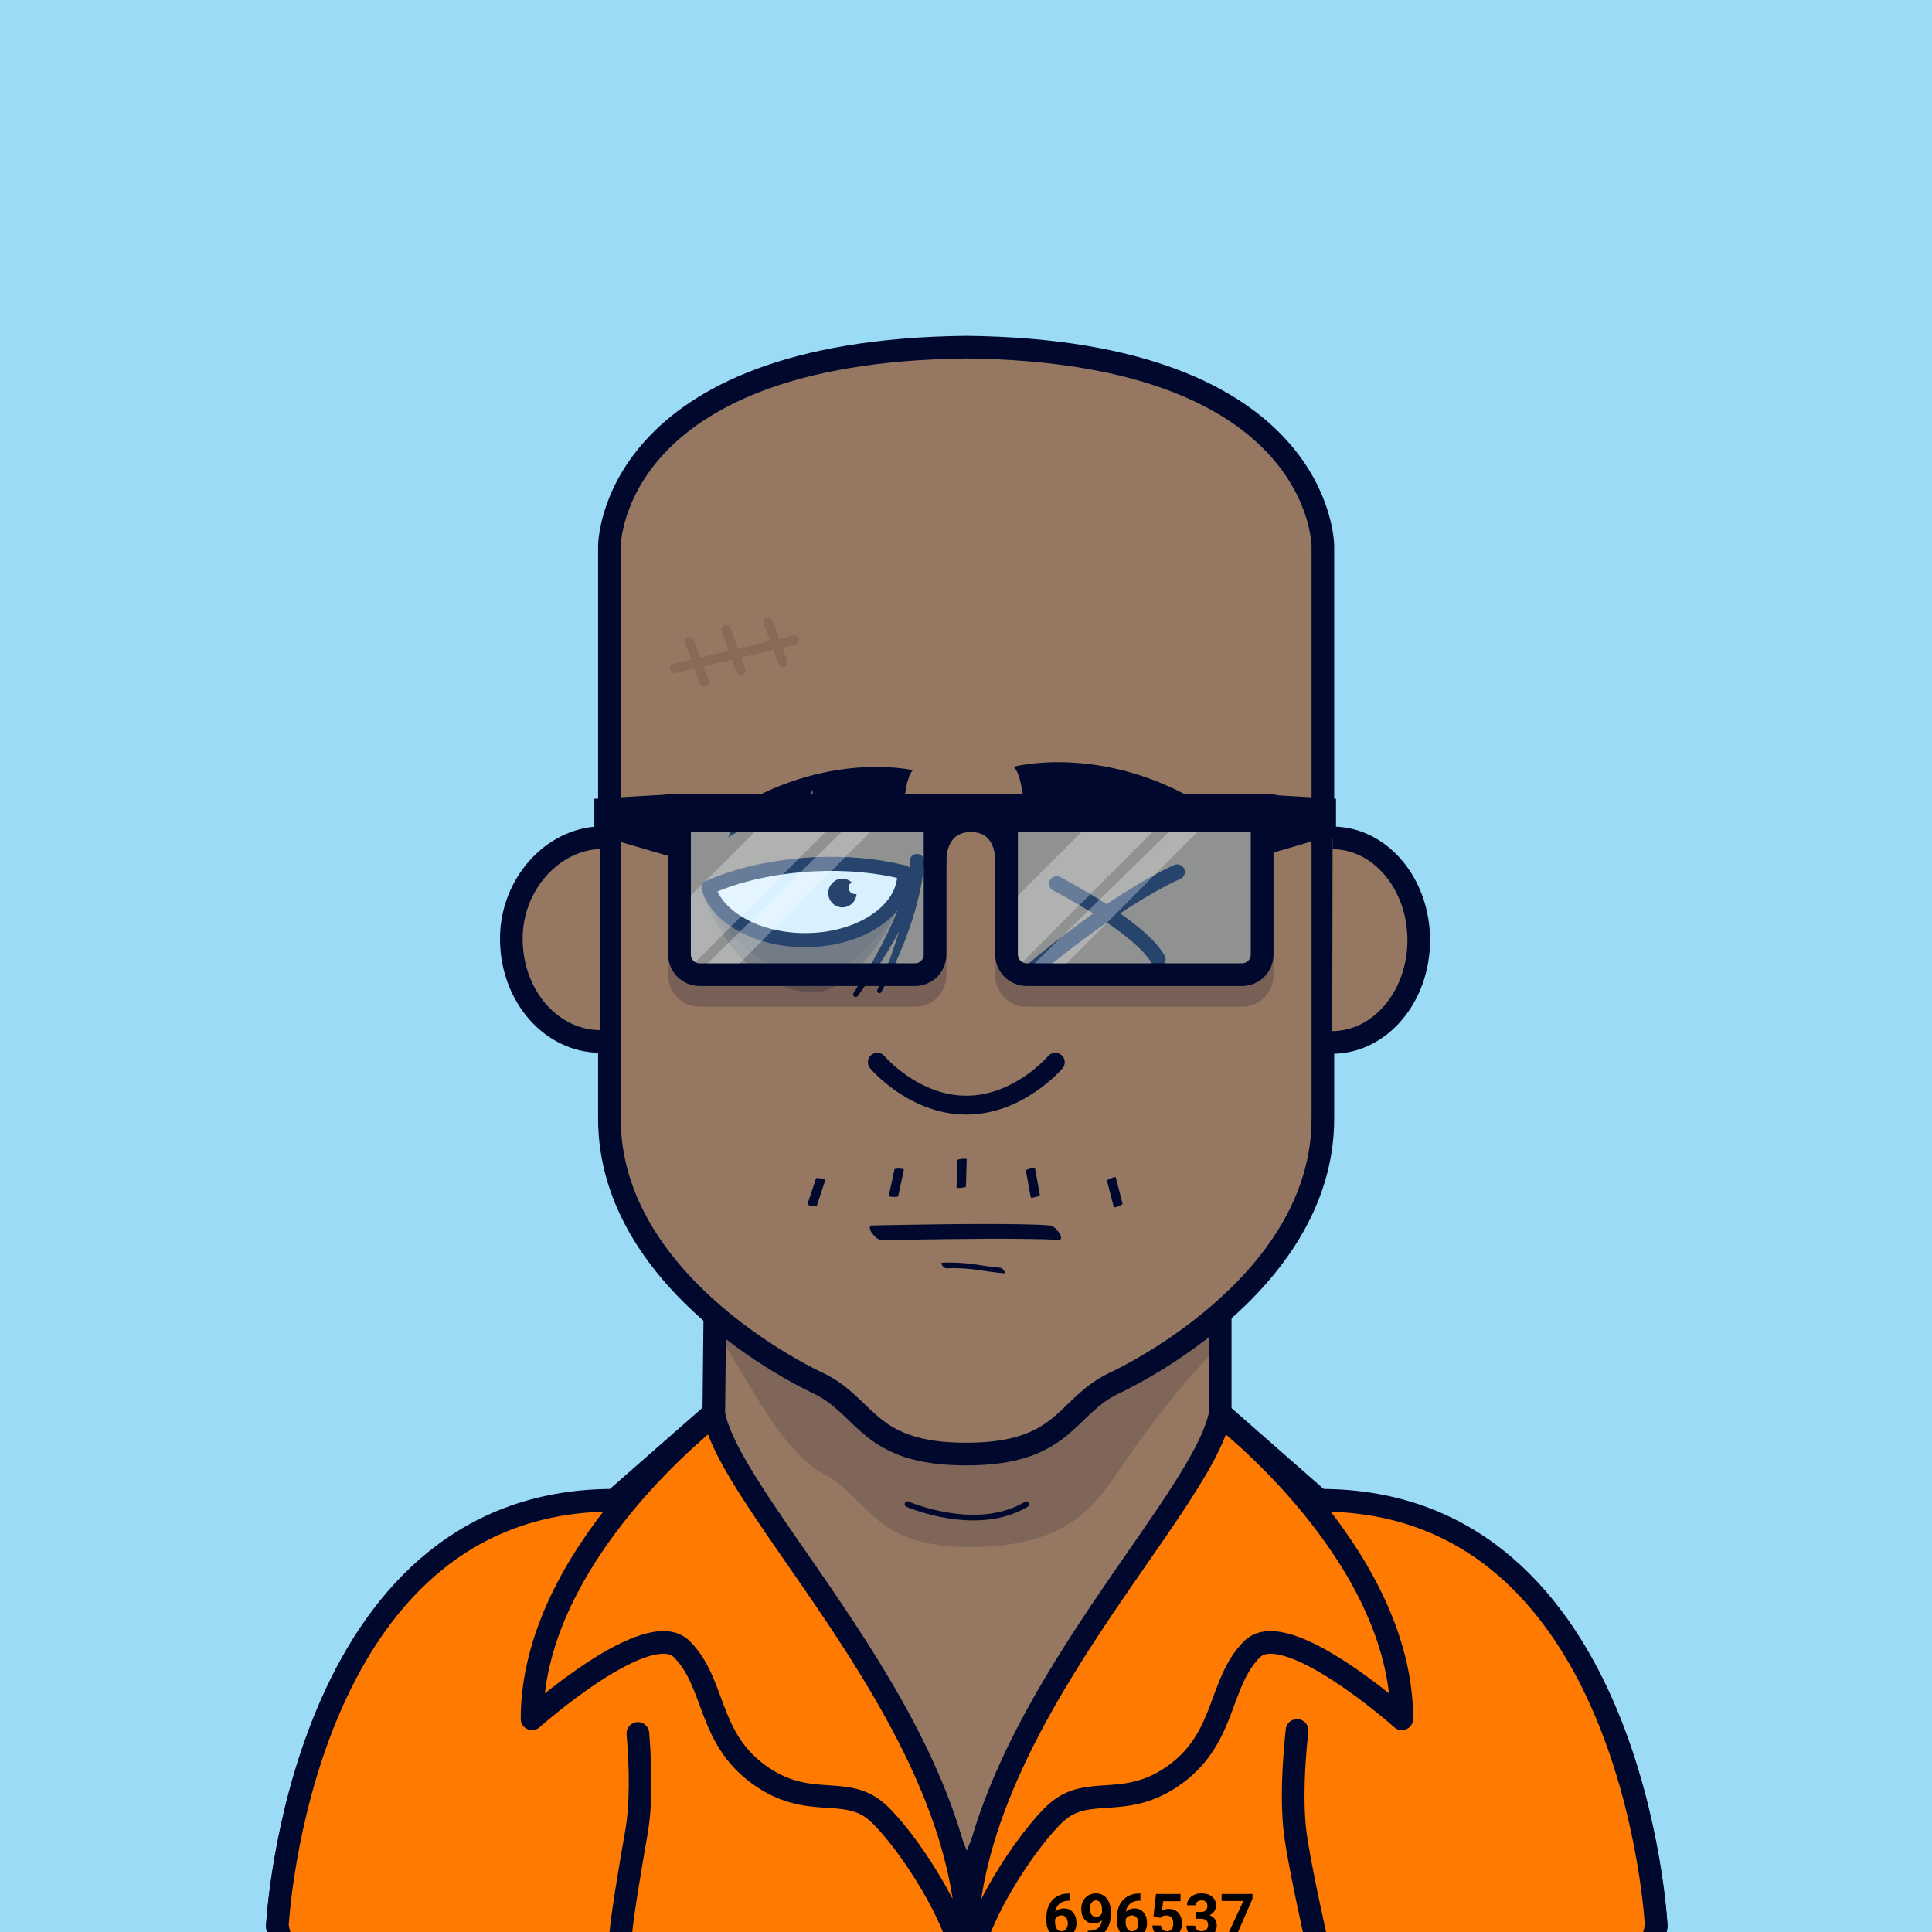 <?xml version="1.0" encoding="UTF-8" standalone="no"?>
<!DOCTYPE svg PUBLIC "-//W3C//DTD SVG 1.1//EN" "http://www.w3.org/Graphics/SVG/1.1/DTD/svg11.dtd">
<svg id="container" version="1.1" width="1024" height="1024" viewbox="0 0 1024 1024" xmlns="http://www.w3.org/2000/svg">
	<rect width="100%" height="100%" fill="#333333" stroke="none"/>
	<svg width="1024" height="1024" viewbox="0 0 1024 1024" xmlns="http://www.w3.org/2000/svg">
<rect cx="0" cy="0" width="1024" height="1024" stroke="none" fill="#9BDBF5" /></svg>	<svg width="1024" height="1024" viewBox="0 0 1024 1024" fill="none" xmlns="http://www.w3.org/2000/svg">
<g id="FLESH-BASE-BIG-NOSE" clip-path="url(#clip0)">
<g id="Group 39">
<g id="FLESH">
<g id="FLESH copy 6">
<path id="Vector" d="M379.13 674.22H646.74V749.06L699.82 795.62C866.34 795.62 877.82 1021.2 877.82 1021.2C872.08 1052.37 849.11 1051.79 849.11 1051.79H175.71C175.71 1051.79 152.71 1052.37 147 1021.2C147 1021.2 158.48 795.62 325 795.62L378.32 748.86L379.13 674.22Z" fill="#967762" stroke="#00092D" stroke-width="12" stroke-miterlimit="10"/>
<path id="Vector_2" opacity="0.15" d="M376 701.63C390.91 718.69 410.17 765.63 435 780.4C461.38 793.61 461.6 820 514.15 820C566.7 820 580.39 796.91 592.49 780.37C592.49 780.37 620.7 736.91 648.64 711.37V680H379.64L376 701.63Z" fill="#00092D"/>
<path id="Vector_3" d="M512.08 184C322.62 186.05 323 289.531 323 289.531V592.881C323 683.111 433.74 733.151 433.74 733.151C459.85 745.661 459.56 770.68 512.08 770.68C564.6 770.68 564.3 745.681 590.41 733.151C590.41 733.151 701.15 683.151 701.15 592.881V289.531C701.15 289.531 701.54 186.05 512.08 184Z" fill="#967762" stroke="#00092D" stroke-width="12" stroke-linecap="round" stroke-linejoin="round"/>
</g>
<g id="ARMS">
<path id="Vector_4" d="M696.34 967.05L696.45 1051.31" stroke="#00092D" stroke-width="12" stroke-linecap="round" stroke-linejoin="round"/>
<path id="Vector_5" d="M328 968.689V1051.31" stroke="#00092D" stroke-width="12" stroke-linecap="round" stroke-linejoin="round"/>
</g>
<path id="Vector_6" d="M481 797.23C481 797.23 517.6 813.23 544.06 797.23" stroke="#00092D" stroke-width="3" stroke-linecap="round" stroke-linejoin="round"/>
</g>
<g id="NOSE copy">
<path id="Vector_7" d="M559.32 563C559.32 563 540.13 585.74 512.16 585.74C484.19 585.74 465 563 465 563" stroke="#00092D" stroke-width="10" stroke-linecap="round" stroke-linejoin="round"/>
</g>
</g>
<g id="Group 5">
<g id="EARS-ROUND">
<g id="Vector_8">
<path d="M318.244 552C292.744 552 271.674 528.79 271.014 498.87C270.354 468.95 292.974 444.55 318.244 444" fill="#967762"/>
<path d="M318.244 552C292.744 552 271.674 528.79 271.014 498.87C270.354 468.95 292.974 444.55 318.244 444" stroke="#00092D" stroke-width="12" stroke-miterlimit="10"/>
</g>
<g id="Vector_9">
<path d="M706.104 552.51C731.374 552.51 751.914 528.33 751.964 498.4C752.014 468.47 731.575 444.16 706.305 444.11" fill="#967762"/>
<path d="M706.104 552.51C731.374 552.51 751.914 528.33 751.964 498.4C752.014 468.47 731.575 444.16 706.305 444.11" stroke="#00092D" stroke-width="12" stroke-miterlimit="10"/>
</g>
</g>
</g>
<g id="Group 65">
<g id="Group 64">
<circle id="Ellipse 7" opacity="0.2" cx="399.5" cy="1009.5" r="28.5" fill="#00092D"/>
<circle id="Ellipse 9" opacity="0.2" cx="399.5" cy="1009.5" r="6.5" fill="#00092D"/>
</g>
<g id="Group 63">
<circle id="Ellipse 8" opacity="0.2" cx="624.5" cy="1009.5" r="28.5" fill="#00092D"/>
<circle id="Ellipse 10" opacity="0.2" cx="624.5" cy="1009.5" r="6.5" fill="#00092D"/>
</g>
</g>
</g>
<defs>
<clipPath id="clip0">
<rect width="1024" height="1024" fill="white"/>
</clipPath>
</defs>
</svg>
	<svg width="1024" height="1024" viewBox="0 0 1024 1024" fill="none" xmlns="http://www.w3.org/2000/svg">
<g id="SCAR-TOP-LEFT">
<g id="SCAR-TOP-LEFT_2">
<path id="Vector" d="M357.45 354.31L421.1 339.24" stroke="#876B58" stroke-width="5" stroke-linecap="round" stroke-linejoin="round"/>
<path id="Vector_2" d="M365.46 340L373.31 361.38" stroke="#876B58" stroke-width="5" stroke-linecap="round" stroke-linejoin="round"/>
<path id="Vector_3" d="M384.8 333.78L392.65 355.16" stroke="#876B58" stroke-width="5" stroke-linecap="round" stroke-linejoin="round"/>
<path id="Vector_4" d="M407.13 329.82L414.99 351.2" stroke="#876B58" stroke-width="5" stroke-linecap="round" stroke-linejoin="round"/>
</g>
</g>
</svg>
	<svg width="1024" height="1024" viewBox="0 0 1024 1024" fill="none" xmlns="http://www.w3.org/2000/svg">
<g id="MOUTH-STANDARD">
<g id="MOUTH-STANDARD_2">
<path id="Vector" d="M467.639 657.35C479.059 657.09 490.479 656.893 501.899 656.76C516.279 656.58 530.669 656.46 545.059 656.68L550.059 656.78H551.219H551.679C551.199 656.78 551.679 656.78 551.859 656.78L553.999 656.85C556.299 656.94 558.589 657.05 560.879 657.26C562.999 657.45 562.469 655.26 561.739 653.98C560.739 652.32 558.639 649.72 556.489 649.53C551.619 649.09 546.699 649 541.809 648.9C535.109 648.77 528.409 648.74 521.709 648.75C507.219 648.75 492.709 648.95 478.259 649.2C472.786 649.3 467.312 649.407 461.839 649.52C461.099 649.52 460.959 650.52 461.009 651C461.218 652.044 461.682 653.019 462.359 653.84C463.599 655.43 465.479 657.35 467.659 657.3L467.639 657.35Z" fill="#00092D"/>
<path id="Vector_2" d="M501.509 672.22C506.608 672.001 511.717 672.219 516.779 672.87C521.869 673.63 526.929 674.43 532.059 674.87C533.529 675.01 531.459 672.07 530.409 671.97C525.209 671.49 520.079 670.66 514.919 669.9C509.749 669.255 504.534 669.045 499.329 669.27C498.549 669.27 499.329 670.67 499.519 670.89C499.735 671.241 500.026 671.539 500.372 671.763C500.719 671.986 501.111 672.129 501.519 672.18L501.509 672.22Z" fill="#00092D"/>
</g>
</g>
</svg>
	<svg width="1024" height="1024" viewBox="0 0 1024 1024" fill="none" xmlns="http://www.w3.org/2000/svg">
<g id="MOUSTACHE-YOUNG">
<g id="MOUSTACHE-YOUNG_2">
<path id="Vector" d="M474.086 619.788C473.067 624.457 472.06 629.135 471.066 633.821C470.998 634.297 473.298 634.393 473.549 634.399C474.141 634.431 474.735 634.401 475.32 634.309C475.517 634.277 476.007 634.236 476.064 633.981C477.089 629.313 478.096 624.635 479.083 619.948C479.151 619.472 476.852 619.375 476.6 619.37C476.008 619.338 475.415 619.368 474.83 619.46C474.622 619.501 474.131 619.542 474.086 619.788Z" fill="#00092D"/>
<path id="Vector_2" d="M432.492 624.633C430.989 629.173 429.478 633.713 427.96 638.255C427.818 638.724 430.061 639.151 430.328 639.2C430.595 639.249 432.687 639.724 432.874 639.175C434.381 634.623 435.893 630.079 437.409 625.544C437.551 625.075 435.308 624.648 435.041 624.599C434.774 624.55 432.682 624.074 432.492 624.633Z" fill="#00092D"/>
<path id="Vector_3" d="M507.4 615C507.273 619.78 507.14 624.563 507 629.35C507 629.84 509.27 629.6 509.54 629.57C509.81 629.54 511.95 629.39 511.97 628.81C512.096 624.016 512.23 619.23 512.37 614.45C512.37 613.96 510.099 614.2 509.829 614.23C509.559 614.26 507.41 614.41 507.4 615Z" fill="#00092D"/>
<path id="Vector_4" d="M543.751 620.494C544.598 625.207 545.451 629.918 546.311 634.628C546.39 635.132 548.573 634.527 548.855 634.452C549.137 634.378 551.234 633.877 551.138 633.325C550.29 628.606 549.436 623.895 548.577 619.191C548.498 618.687 546.316 619.292 546.034 619.367C545.752 619.442 543.653 619.933 543.751 620.494Z" fill="#00092D"/>
<path id="Vector_5" d="M586.745 625.904C587.949 630.532 589.148 635.164 590.342 639.802C590.478 640.273 592.592 639.412 592.843 639.309C593.094 639.205 595.109 638.467 594.967 637.904C593.759 633.264 592.559 628.628 591.367 623.997C591.231 623.526 589.117 624.387 588.865 624.49C588.614 624.594 586.6 625.332 586.745 625.904Z" fill="#00092D"/>
</g>
</g>
</svg>
	<svg width="1024" height="1024" viewBox="0 0 1024 1024" fill="none" xmlns="http://www.w3.org/2000/svg">
<g id="EYES-RIGHT-SCAR">
<g id="Group 166">
<g id="EYES-RIGHT-SCAR_1_">
<g id="Group_26_1_">
<path id="Vector_1_" opacity="0.2" d="M371.5 470.8C373.9 479.3 392.1 525.9 432.1 525.9C450.9 525.9 477.2 489.5 482.1 463.5L457.6 458.7L421.2 457.8L378 469.4L371.5 470.8Z" fill="#00092D"/>
<path id="Vector_2_1_" opacity="0.1" d="M374.1 476.9C383.6 493.5 402.5 516.5 433.2 516.5C451.2 516.5 475.6 488.5 484.9 464" fill="#00092D"/>
<path id="Vector_3_1_" d="M489.7 456.4C489.7 457.3 489.6 458.1 489.6 458.9C489.5 459.7 489.5 460.5 489.4 461.3C489.2 462.9 489 464.4 488.8 465.9C488.3 469 487.7 472 487 475C485.6 480.9 483.9 486.8 481.8 492.5L480.3 496.8C479.8 498.2 479.2 499.6 478.6 501C477.5 503.8 476.3 506.6 475.1 509.4C473.9 512.2 472.5 514.9 471.3 517.6L467.2 525.7C467.1 526 466.8 526.2 466.5 526.3C466.2 526.4 465.9 526.4 465.6 526.3C465.3 526.2 465.1 525.9 465 525.6C464.9 525.3 464.9 525 465 524.7L468.5 516.5C469.6 513.7 470.7 511 471.7 508.2C472.7 505.4 473.7 502.6 474.6 499.8C475 498.4 475.5 497 475.9 495.6L477.1 491.3C478.7 485.6 479.9 479.9 480.9 474C481.3 471.1 481.8 468.2 482 465.3C482.1 463.9 482.2 462.4 482.3 461C482.3 460.3 482.3 459.6 482.3 458.9C482.3 458.2 482.3 457.5 482.3 456.9C482.3 456.4 482.3 455.9 482.5 455.5C482.7 455 482.9 454.6 483.2 454.2C483.5 453.8 483.9 453.5 484.4 453.3C484.8 453.1 485.3 453 485.8 452.9C486.3 452.9 486.8 452.9 487.2 453.1C487.7 453.3 488.1 453.5 488.5 453.8C488.9 454.1 489.2 454.5 489.4 455C489.6 455.4 489.7 455.9 489.8 456.4C489.7 456.2 489.8 456.3 489.7 456.4Z" fill="#00092D"/>
<path id="Vector_4_1_" d="M489.8 456.5C489.8 457.7 489.6 458.5 489.5 459.4C489.4 460.4 489.2 461.2 489 462C488.7 463.7 488.2 465.4 487.8 467C486.9 470.3 485.8 473.5 484.5 476.6C482 482.8 479.2 488.8 476 494.6C474.5 497.5 472.8 500.4 471.1 503.2C469.5 506.1 467.6 508.8 465.9 511.6C464.2 514.4 462.3 517.1 460.4 519.8L454.7 527.8C454.5 528.1 454.2 528.3 453.8 528.4C453.4 528.5 453.1 528.4 452.8 528.2C452.5 528 452.3 527.7 452.2 527.3C452.1 526.9 452.2 526.6 452.4 526.3L457.6 518C459.3 515.2 460.9 512.4 462.5 509.6C464.1 506.8 465.6 503.9 467.2 501C468.7 498.1 470.2 495.2 471.5 492.3C474.2 486.5 476.6 480.5 478.6 474.4C479.6 471.4 480.5 468.3 481.1 465.3C481.4 463.8 481.7 462.2 481.9 460.7C482 459.9 482.1 459.2 482.2 458.5L482.3 457.4C482.3 457.2 482.3 457.1 482.3 456.9V456.4C482.3 455.9 482.4 455.4 482.5 455C482.7 454.5 482.9 454.1 483.3 453.8C483.6 453.4 484 453.2 484.5 452.9C484.9 452.7 485.4 452.6 485.9 452.6C486.4 452.6 486.9 452.7 487.3 452.8C487.8 453 488.2 453.2 488.5 453.6C488.9 453.9 489.1 454.3 489.4 454.8C489.6 455.2 489.7 455.7 489.7 456.2V456.5H489.8Z" fill="#00092D"/>
<path id="Vector_5_1_" d="M426.8 498.3C455.7 498.3 479.3 482.6 479.3 463.3C479.3 463 479.3 462.7 479.3 462.4C465.5 458.9 448.9 457.2 431.3 458.1C409.8 459.2 390.3 463.8 375.5 470.5C380.3 486.4 401.5 498.3 426.8 498.3Z" fill="white" stroke="#00092D" stroke-width="7.471" stroke-linecap="round" stroke-linejoin="round"/>
<path id="Vector_6_1_" d="M446.4 465.7C448.2 465.7 450 466.4 451.4 467.6C450.8 468 450.3 468.6 450 469.2C449.7 469.9 449.7 470.6 449.9 471.4C450.1 472.1 450.5 472.7 451.1 473.2C451.7 473.6 452.4 473.9 453.2 473.9C453.5 473.9 453.8 473.9 454 473.8C453.9 475.3 453.4 476.7 452.5 477.9C451.6 479.1 450.4 480 449 480.5C447.6 481 446.1 481.1 444.7 480.7C443.3 480.4 442 479.6 441 478.5C440 477.4 439.3 476.1 439.1 474.6C438.9 473.1 439 471.7 439.6 470.3C440.2 469 441.2 467.8 442.4 467C443.6 466.1 445 465.7 446.4 465.7Z" fill="#00092D"/>
<path id="Vector_7_1_" d="M637.7 439.8C631.7 435.6 583.2 411.9 542.8 427.9C542.8 427.9 541.8 410.4 537.2 406.4C537.2 406.4 583.9 393.8 636.9 426C636.9 426.1 634.4 433.6 637.7 439.8Z" fill="#00092D"/>
<path id="Vector_8_1_" d="M386.5 430.4C386.5 430.4 389.1 437.8 386 443.9C389.3 441.4 406.5 432 428.2 427.5L430.5 418.4L431.4 426.9C446.4 424.1 463.2 423.8 478.9 429.5C478.9 429.5 479.6 412.2 483.9 408.2C483.9 408.3 437.9 397.2 386.5 430.4Z" fill="#00092D"/>
</g>
</g>
<g id="Group 273">
<path id="Vector" d="M560.036 468.415C560.036 468.415 603.789 490.914 613.786 508.416" stroke="#00092D" stroke-width="8" stroke-linecap="round" stroke-linejoin="round"/>
<path id="Vector_2" d="M546.91 514.443C546.91 514.443 588.577 478.425 624 462.156" stroke="#00092D" stroke-width="8" stroke-linecap="round" stroke-linejoin="round"/>
</g>
</g>
</g>
</svg>
	<svg id="empty-layer"></svg>	<svg width="1024" height="1024" viewBox="0 0 1024 1024" fill="none" xmlns="http://www.w3.org/2000/svg">
<g id="CLOTHES-INMATE" clip-path="url(#clip0)">
<g id="Group 122">
<g id="Group 96">
<path id="Vector" d="M147 1020.73C147 1020.73 158.48 795.16 325 795.16L354.5 784.5C354.5 784.5 365.22 807.49 368.5 816C373.81 829.77 393.05 850.94 418.9 878.01C444.75 905.08 511.97 956.73 511.97 1009.25V1050.25L175.71 1051.32C175.71 1051.32 152.74 1051.9 147 1020.73Z" fill="#FF7A00" stroke="#00092D" stroke-width="12" stroke-linecap="round" stroke-linejoin="round"/>
<path id="Vector_2" d="M877.84 1020.73C877.84 1020.73 866.36 795.16 699.84 795.16L657.5 795.161C657.5 795.161 649.54 809.87 646.5 819.5C642.05 833.58 631.79 850.94 605.94 878.01C580.09 905.08 512.88 956.73 512.88 1009.25V1050.25L849.14 1051.32C849.14 1051.32 872.1 1051.9 877.84 1020.73Z" fill="#FF7A00" stroke="#00092D" stroke-width="12" stroke-linecap="round" stroke-linejoin="round"/>
<g id="Group 131">
<path id="Vector_3" d="M378.38 750C378.38 750 282 823.5 282 911C282 911 343.52 856.24 361.36 874.08C379.2 891.92 374.9 920.34 401.65 940.15C428.4 959.96 447.72 945.39 464.88 960.47C479.22 973.07 512.04 1020.34 512.04 1049.87C525.21 926.21 390.11 804.03 378.38 750Z" fill="#FF7A00" stroke="#00092D" stroke-width="12" stroke-linecap="round" stroke-linejoin="round"/>
<path id="Vector_4" d="M646.62 750C646.62 750 743 823.5 743 911C743 911 681.48 856.24 663.64 874.08C645.8 891.92 650.1 920.34 623.35 940.15C596.6 959.96 577.28 945.39 560.12 960.47C545.78 973.07 512.96 1020.34 512.96 1049.87C499.79 926.21 634.89 804.03 646.62 750Z" fill="#FF7A00" stroke="#00092D" stroke-width="12" stroke-linecap="round" stroke-linejoin="round"/>
</g>
<path id="BODY" d="M697.29 1050.85V1026.6C697.29 1026.6 688.21 986.44 686.36 970.41C684.57 954.94 685.52 935.56 687.45 917.15" stroke="#00092D" stroke-width="12" stroke-linecap="round" stroke-linejoin="round"/>
<path id="BODY_2" d="M338.089 918.74C339.609 937.04 339.939 956.13 337.299 971.23C334.379 987.96 328.81 1020.44 328.81 1028.23V1050.84" stroke="#00092D" stroke-width="12" stroke-linecap="round" stroke-linejoin="round"/>
</g>
<g id="696537">
<path d="M567.043 1003.6V1007.39H566.598C564.52 1007.42 562.845 1007.96 561.572 1009.01C560.31 1010.06 559.552 1011.52 559.298 1013.39C560.528 1012.13 562.081 1011.51 563.958 1011.51C565.972 1011.51 567.573 1012.23 568.761 1013.67C569.948 1015.11 570.542 1017.01 570.542 1019.37C570.542 1020.87 570.213 1022.23 569.556 1023.45C568.909 1024.67 567.987 1025.62 566.789 1026.3C565.601 1026.98 564.255 1027.32 562.749 1027.32C560.31 1027.32 558.338 1026.47 556.833 1024.77C555.338 1023.08 554.59 1020.81 554.59 1017.98V1016.33C554.59 1013.82 555.062 1011.6 556.006 1009.68C556.96 1007.75 558.322 1006.26 560.093 1005.21C561.874 1004.15 563.937 1003.62 566.28 1003.6H567.043ZM562.558 1015.2C561.816 1015.2 561.143 1015.4 560.538 1015.79C559.934 1016.17 559.489 1016.68 559.202 1017.31V1018.71C559.202 1020.25 559.505 1021.45 560.109 1022.32C560.713 1023.18 561.562 1023.61 562.654 1023.61C563.64 1023.61 564.435 1023.23 565.039 1022.45C565.654 1021.67 565.962 1020.65 565.962 1019.41C565.962 1018.15 565.654 1017.13 565.039 1016.36C564.424 1015.59 563.597 1015.2 562.558 1015.2Z" fill="black"/>
<path d="M584.029 1017.74C582.831 1018.92 581.431 1019.51 579.83 1019.51C577.784 1019.51 576.146 1018.81 574.916 1017.41C573.686 1016 573.071 1014.1 573.071 1011.72C573.071 1010.2 573.399 1008.81 574.057 1007.55C574.725 1006.28 575.653 1005.29 576.84 1004.59C578.028 1003.88 579.363 1003.53 580.848 1003.53C582.375 1003.53 583.732 1003.91 584.919 1004.67C586.107 1005.43 587.029 1006.53 587.687 1007.96C588.344 1009.39 588.678 1011.03 588.689 1012.88V1014.58C588.689 1018.44 587.729 1021.47 585.81 1023.68C583.891 1025.88 581.171 1027.06 577.651 1027.21L576.522 1027.22V1023.39L577.54 1023.37C581.537 1023.19 583.7 1021.32 584.029 1017.74ZM580.959 1015.99C581.701 1015.99 582.338 1015.8 582.868 1015.42C583.408 1015.04 583.817 1014.58 584.092 1014.04V1012.15C584.092 1010.59 583.795 1009.38 583.202 1008.52C582.608 1007.66 581.813 1007.23 580.816 1007.23C579.894 1007.23 579.136 1007.66 578.542 1008.5C577.948 1009.34 577.651 1010.4 577.651 1011.67C577.651 1012.93 577.937 1013.97 578.51 1014.79C579.093 1015.59 579.91 1015.99 580.959 1015.99Z" fill="black"/>
<path d="M604.449 1003.6V1007.39H604.004C601.926 1007.42 600.251 1007.96 598.978 1009.01C597.717 1010.06 596.959 1011.52 596.704 1013.39C597.934 1012.13 599.487 1011.51 601.364 1011.51C603.379 1011.51 604.98 1012.23 606.167 1013.67C607.355 1015.11 607.948 1017.01 607.948 1019.37C607.948 1020.87 607.62 1022.23 606.962 1023.45C606.315 1024.67 605.393 1025.62 604.195 1026.3C603.007 1026.98 601.661 1027.32 600.155 1027.32C597.717 1027.32 595.745 1026.47 594.239 1024.77C592.744 1023.08 591.997 1020.81 591.997 1017.98V1016.33C591.997 1013.82 592.468 1011.6 593.412 1009.68C594.366 1007.75 595.729 1006.26 597.499 1005.21C599.281 1004.15 601.343 1003.62 603.686 1003.6H604.449ZM599.964 1015.2C599.222 1015.2 598.549 1015.4 597.945 1015.79C597.34 1016.17 596.895 1016.68 596.609 1017.31V1018.71C596.609 1020.25 596.911 1021.45 597.515 1022.32C598.12 1023.18 598.968 1023.61 600.06 1023.61C601.046 1023.61 601.841 1023.23 602.446 1022.45C603.06 1021.67 603.368 1020.65 603.368 1019.41C603.368 1018.15 603.06 1017.13 602.446 1016.36C601.831 1015.59 601.004 1015.2 599.964 1015.2Z" fill="black"/>
<path d="M611.368 1015.61L612.704 1003.84H625.681V1007.68H616.473L615.9 1012.65C616.992 1012.07 618.153 1011.78 619.383 1011.78C621.589 1011.78 623.317 1012.46 624.568 1013.83C625.819 1015.2 626.445 1017.11 626.445 1019.57C626.445 1021.07 626.127 1022.41 625.49 1023.6C624.865 1024.77 623.964 1025.69 622.787 1026.35C621.61 1026.99 620.221 1027.32 618.62 1027.32C617.22 1027.32 615.922 1027.04 614.723 1026.47C613.525 1025.9 612.576 1025.1 611.877 1024.07C611.187 1023.04 610.822 1021.87 610.779 1020.56H615.328C615.423 1021.52 615.757 1022.28 616.33 1022.82C616.913 1023.35 617.671 1023.61 618.604 1023.61C619.643 1023.61 620.444 1023.24 621.006 1022.5C621.567 1021.75 621.848 1020.69 621.848 1019.32C621.848 1018 621.525 1017 620.878 1016.3C620.232 1015.6 619.314 1015.25 618.127 1015.25C617.035 1015.25 616.149 1015.53 615.471 1016.11L615.026 1016.52L611.368 1015.61Z" fill="black"/>
<path d="M634.063 1013.39H636.512C637.678 1013.39 638.542 1013.09 639.104 1012.51C639.666 1011.93 639.947 1011.15 639.947 1010.19C639.947 1009.26 639.666 1008.53 639.104 1008.01C638.553 1007.49 637.79 1007.23 636.814 1007.23C635.934 1007.23 635.197 1007.47 634.603 1007.96C634.01 1008.44 633.713 1009.07 633.713 1009.84H629.117C629.117 1008.63 629.44 1007.55 630.087 1006.59C630.744 1005.63 631.656 1004.88 632.822 1004.34C633.999 1003.8 635.293 1003.53 636.703 1003.53C639.152 1003.53 641.071 1004.11 642.46 1005.29C643.849 1006.46 644.543 1008.07 644.543 1010.13C644.543 1011.19 644.22 1012.16 643.573 1013.05C642.927 1013.94 642.078 1014.63 641.029 1015.1C642.333 1015.57 643.303 1016.27 643.939 1017.2C644.586 1018.14 644.909 1019.24 644.909 1020.51C644.909 1022.57 644.156 1024.22 642.651 1025.46C641.156 1026.7 639.173 1027.32 636.703 1027.32C634.391 1027.32 632.499 1026.71 631.025 1025.49C629.562 1024.27 628.83 1022.66 628.83 1020.65H633.427C633.427 1021.52 633.75 1022.23 634.397 1022.79C635.054 1023.34 635.86 1023.61 636.814 1023.61C637.906 1023.61 638.76 1023.33 639.375 1022.75C640 1022.17 640.313 1021.4 640.313 1020.45C640.313 1018.14 639.041 1016.98 636.496 1016.98H634.063V1013.39Z" fill="black"/>
<path d="M663.835 1006.42L654.881 1027H650.03L659 1007.57H647.486V1003.84H663.835V1006.42Z" fill="black"/>
</g>
</g>
</g>
<defs>
<clipPath id="clip0">
<rect width="1024" height="1024" fill="white"/>
</clipPath>
</defs>
</svg>
	<svg id="empty-layer"></svg>	<svg width="1024" height="1024" viewBox="0 0 1024 1024" fill="none" xmlns="http://www.w3.org/2000/svg">
<g id="NONE">
</g>
</svg>
	<svg width="1024" height="1024" viewBox="0 0 1024 1024" fill="none" xmlns="http://www.w3.org/2000/svg">
<g id="GLASSES-SQUARE">
<g id="Frame" clip-path="url(#clip0)">
<path id="Vector" d="M514.56 434.27H497.2V466.84L501.48 458.2C501.48 449.77 503.78 440.98 514.56 440.98C525.34 440.98 527.64 449.77 527.64 458.2L531.93 466.84V434.27H514.56Z" fill="#00092D"/>
<path id="Vector_2" d="M355.16 453.95L315 442.18V423.37L355.16 421.03V453.95Z" fill="#00092D"/>
<path id="Vector_3" d="M667.96 453.95L708.12 442.18V423.37L667.96 421.03V453.95Z" fill="#00092D"/>
<g id="Vector_4" opacity="0.3">
<path d="M495.62 431.55V505.97C495.612 508.787 494.49 511.486 492.498 513.478C490.506 515.469 487.807 516.592 484.99 516.6H370.79C367.973 516.592 365.274 515.469 363.282 513.478C361.291 511.486 360.168 508.787 360.16 505.97V431.55" fill="#80D0FF"/>
<path d="M495.62 431.55V505.97C495.612 508.787 494.49 511.486 492.498 513.478C490.506 515.469 487.807 516.592 484.99 516.6H370.79C367.973 516.592 365.274 515.469 363.282 513.478C361.291 511.486 360.168 508.787 360.16 505.97V431.55" stroke="#00092D" stroke-width="12" stroke-linecap="round" stroke-linejoin="round"/>
</g>
<path id="Vector_5" d="M360.16 431.55V505.97C360.168 508.787 361.291 511.486 363.282 513.478C365.274 515.469 367.973 516.592 370.79 516.6H484.99C487.807 516.592 490.506 515.469 492.498 513.478C494.49 511.486 495.612 508.787 495.62 505.97V431.55H360.16Z" stroke="#00092D" stroke-width="12" stroke-linecap="round" stroke-linejoin="round"/>
<g id="Group 160">
<path id="Vector_6" opacity="0.3" d="M403.31 437.55L366.16 474.71V505.97C366.166 506.786 366.388 507.585 366.802 508.287C367.217 508.99 367.809 509.57 368.52 509.97L440.94 437.54L403.31 437.55Z" fill="white"/>
<path id="Vector_7" opacity="0.3" d="M375.02 510.59H392L464.66 437.55H449.56L375.02 510.59Z" fill="white"/>
</g>
<g id="Vector_8" opacity="0.3">
<path d="M668.97 431.55V505.97C668.96 508.786 667.836 511.483 665.845 513.475C663.854 515.466 661.156 516.589 658.34 516.6H544.11C541.294 516.589 538.596 515.466 536.605 513.475C534.614 511.483 533.491 508.786 533.48 505.97V431.55" fill="#80D0FF"/>
<path d="M668.97 431.55V505.97C668.96 508.786 667.836 511.483 665.845 513.475C663.854 515.466 661.156 516.589 658.34 516.6H544.11C541.294 516.589 538.596 515.466 536.605 513.475C534.614 511.483 533.491 508.786 533.48 505.97V431.55" stroke="#00092D" stroke-width="12" stroke-linecap="round" stroke-linejoin="round"/>
</g>
<path id="Vector_9" d="M533.5 431.55V505.97C533.511 508.786 534.634 511.483 536.625 513.475C538.616 515.466 541.314 516.589 544.13 516.6H658.34C661.156 516.589 663.854 515.466 665.845 513.475C667.836 511.483 668.96 508.786 668.97 505.97V431.55H533.5Z" stroke="#00092D" stroke-width="12" stroke-linecap="round" stroke-linejoin="round"/>
<g id="Group 161">
<path id="Vector_10" opacity="0.3" d="M576.66 437.55L539.5 474.71V505.97C539.505 506.787 539.727 507.588 540.144 508.291C540.56 508.994 541.156 509.573 541.87 509.97L614.29 437.54L576.66 437.55Z" fill="white"/>
<path id="Vector_11" opacity="0.3" d="M548.36 510.59H565.35L638 437.55H622.91L548.36 510.59Z" fill="white"/>
</g>
<g id="Group 162">
<path id="Vector_12" opacity="0.2" d="M484.99 522.6H370.79C366.381 522.595 362.154 520.841 359.037 517.724C355.919 514.606 354.165 510.379 354.16 505.97V516.97C354.165 521.379 355.919 525.606 359.037 528.724C362.154 531.841 366.381 533.595 370.79 533.6H484.99C489.399 533.595 493.626 531.841 496.743 528.724C499.861 525.606 501.615 521.379 501.62 516.97V505.97C501.615 510.379 499.861 514.606 496.743 517.724C493.626 520.841 489.399 522.595 484.99 522.6Z" fill="#00092D"/>
<path id="Vector_13" opacity="0.2" d="M658.34 522.6H544.11C539.701 522.595 535.474 520.841 532.357 517.724C529.239 514.606 527.485 510.379 527.48 505.97V516.97C527.485 521.379 529.239 525.606 532.357 528.724C535.474 531.841 539.701 533.595 544.11 533.6H658.32C662.729 533.595 666.956 531.841 670.073 528.724C673.191 525.606 674.945 521.379 674.95 516.97V505.97C674.945 510.376 673.194 514.599 670.08 517.716C666.967 520.833 662.745 522.59 658.34 522.6Z" fill="#00092D"/>
</g>
<path id="Vector_14" d="M355.16 431H673.96" stroke="#00092D" stroke-width="20" stroke-linecap="round" stroke-linejoin="round"/>
</g>
</g>
<defs>
<clipPath id="clip0">
<rect width="393.12" height="112.59" fill="white" transform="translate(315 421)"/>
</clipPath>
</defs>
</svg>
	<svg width="1024" height="1024" viewBox="0 0 1024 1024" fill="none" xmlns="http://www.w3.org/2000/svg">
<g id="NONE">
</g>
</svg>
<style>
                body {
                    margin: 0;
                    padding: 0;
                    display: flex;
                    width: 100%;
                    height:100vh;
                }
                </style></svg>